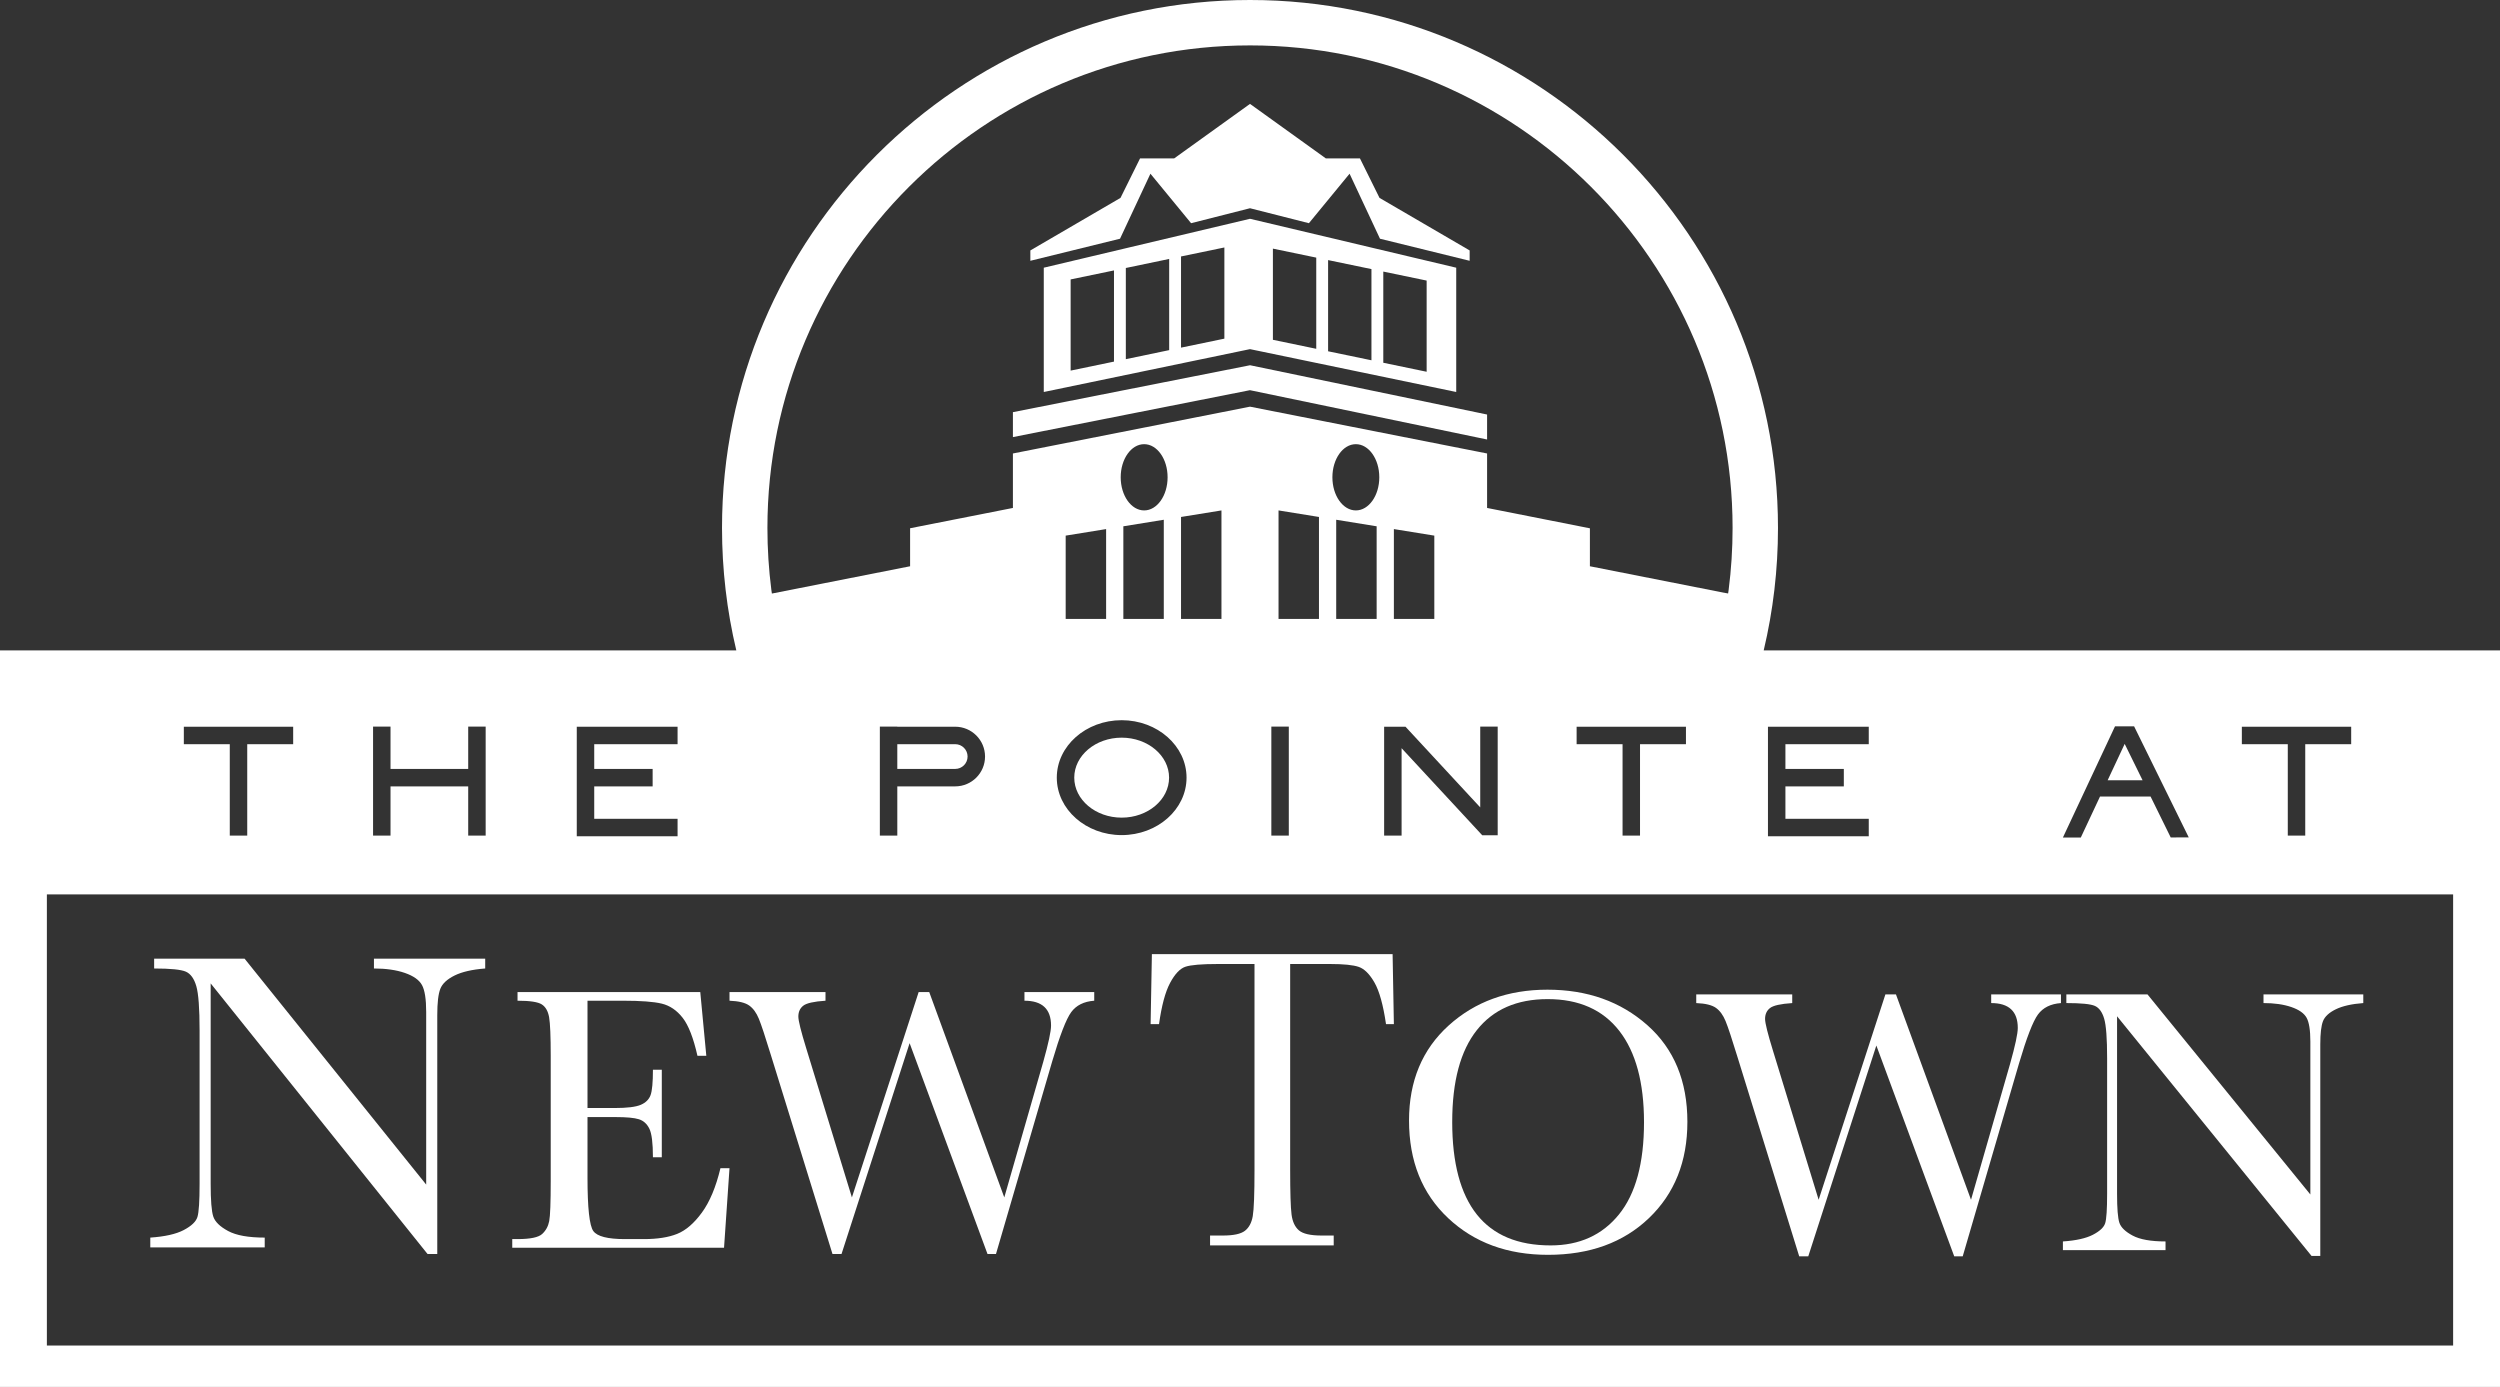 <?xml version="1.0" encoding="UTF-8"?>
<svg id="Layer_1" data-name="Layer 1" xmlns="http://www.w3.org/2000/svg" viewBox="0 0 715.861 397.147">
  <rect x="0" y="0" width="715.861" height="397.147" fill="#333333" stroke="none"/>
  <defs>
    <style>
      .cls-1 {
        fill: #fff;
      }
    </style>
  </defs>
  <g>
    <polygon class="cls-1" points="425.819 118.698 357.948 104.583 290.042 118.02 290.042 125.156 357.913 111.726 425.819 125.848 425.819 118.698"/>
    <polygon class="cls-1" points="395.011 56.662 389.409 45.347 379.632 45.347 357.931 29.748 336.23 45.347 326.453 45.347 320.85 56.662 295.035 71.711 295.035 74.677 320.712 68.357 329.419 49.741 341.063 63.912 357.931 59.628 374.798 63.912 386.442 49.741 395.15 68.357 420.826 74.677 420.826 71.711 395.011 56.662"/>
    <path class="cls-1" d="M357.931,62.648l-59.051,14.006v35.592l59.051-12.273,59.051,12.273v-35.592l-59.051-14.006ZM318.983,103.544l-12.413,2.578v-26.11l12.413-2.578v26.11ZM334.788,100.257l-12.413,2.59v-26.11l12.413-2.59v26.11ZM350.593,96.97l-12.413,2.575v-26.11l12.413-2.575v26.11ZM376.902,99.878l-12.413-2.578v-26.11l12.413,2.578v26.11ZM392.707,103.165l-12.413-2.578v-26.11l12.413,2.578v26.11ZM408.512,106.452l-12.413-2.578v-26.11l12.413,2.578v26.11Z"/>
    <path class="cls-1" d="M455.259,162.146v-10.868l-29.44-5.83v-15.599l-67.888-13.402-67.888,13.402v15.599l-29.44,5.812v10.886l-46.759,9.231,6.553,20.429h275.069l6.553-20.429-46.758-9.231ZM316.731,177.224h-11.579v-23.85l11.579-1.873v25.724ZM333.245,177.224h-11.579v-26.522l11.579-1.873v28.395ZM327.62,146.156c-3.708,0-6.715-4.247-6.715-9.485s3.006-9.485,6.715-9.485,6.715,4.247,6.715,9.485-3.006,9.485-6.715,9.485ZM349.759,177.224h-11.579v-29.193l11.579-1.874v31.067ZM377.68,177.224h-11.579v-31.067l11.579,1.874v29.193ZM394.194,177.224h-11.579v-28.395l11.579,1.873v26.522ZM388.239,146.156c-3.708,0-6.715-4.247-6.715-9.485s3.006-9.485,6.715-9.485,6.715,4.247,6.715,9.485-3.006,9.485-6.715,9.485ZM410.708,177.224h-11.579v-25.724l11.579,1.873v23.85Z"/>
  </g>
  <path class="cls-1" d="M122.422,359.073l-62.099-77.483v57.365c0,4.755.248,7.885.745,9.389.496,1.504,1.911,2.886,4.241,4.145,2.332,1.26,5.828,1.89,10.49,1.89v2.805h-32.765v-2.805c4.186-.283,7.382-1.005,9.584-2.164,2.201-1.158,3.507-2.408,3.918-3.748.41-1.342.615-4.511.615-9.511v-43.832c0-6.34-.313-10.587-.939-12.742-.626-2.153-1.619-3.536-2.979-4.145-1.36-.61-4.393-.914-9.098-.914v-2.805h25.902l51.997,64.681v-49.441c0-3.657-.4-6.218-1.198-7.681-.799-1.463-2.428-2.622-4.889-3.475s-5.418-1.28-8.871-1.28v-2.805h31.859v2.805c-3.713.284-6.637.955-8.774,2.012-2.136,1.057-3.497,2.326-4.079,3.81s-.874,3.993-.874,7.529v68.4h-2.785Z"/>
  <path class="cls-1" d="M331.879,293.26h-2.409l.367-20.053h68.927l.366,20.053h-2.252c-.803-5.495-1.904-9.462-3.3-11.902-1.396-2.439-2.898-3.937-4.503-4.491-1.606-.553-4.348-.83-8.223-.83h-11.419v58.866c0,6.521.131,10.806.394,12.856.261,2.051.968,3.567,2.12,4.552,1.154.985,3.317,1.476,6.496,1.476h3.457v2.83h-35.406v-2.83h3.667c3.038,0,5.141-.451,6.311-1.353,1.17-.902,1.92-2.307,2.252-4.214.331-1.907.498-6.345.498-13.317v-58.866h-10.528c-4.575,0-7.647.256-9.218.769-1.571.513-3.047,2.06-4.426,4.644-1.379,2.583-2.435,6.52-3.169,11.81Z"/>
  <path class="cls-1" d="M403.467,320.867c0-11.304,3.78-20.376,11.341-27.217,7.56-6.84,16.991-10.26,28.296-10.26,11.412,0,20.943,3.384,28.594,10.152,7.649,6.769,11.476,16.002,11.476,27.702,0,11.34-3.664,20.52-10.989,27.54-7.326,7.021-16.966,10.53-28.918,10.53-11.629,0-21.168-3.51-28.62-10.53-7.452-7.019-11.179-16.325-11.179-27.918ZM415.833,321.245c0,11.773,2.35,20.61,7.048,26.515,4.697,5.904,11.745,8.856,21.141,8.856,8.244,0,14.761-2.952,19.549-8.856,4.787-5.904,7.182-14.706,7.182-26.406,0-11.376-2.358-20.098-7.074-26.164-4.716-6.065-11.556-9.099-20.52-9.099-8.821,0-15.58,2.961-20.277,8.883-4.698,5.922-7.048,14.68-7.048,26.271Z"/>
  <path class="cls-1" d="M562.015,359.748h-2.431l-22.302-60.373-19.495,60.373h-2.592l-17.658-57.025c-1.585-5.184-2.727-8.631-3.429-10.341s-1.62-2.971-2.754-3.78c-1.135-.81-3.016-1.27-5.644-1.377v-2.484h27.486v2.484c-3.312.216-5.436.693-6.372,1.431-.936.738-1.404,1.773-1.404,3.106,0,1.188.757,4.231,2.269,9.126l13.068,42.661,19.116-58.808h3.024l21.492,58.808,11.178-38.881c1.477-5.256,2.215-8.694,2.215-10.315,0-4.752-2.538-7.128-7.614-7.128v-2.484h19.98v2.484c-2.953.216-5.149,1.305-6.589,3.267-1.44,1.963-3.258,6.669-5.454,14.121l-16.092,55.136Z"/>
  <path class="cls-1" d="M661.905,359.639l-55.697-68.635v50.815c0,4.212.222,6.984.668,8.316.444,1.332,1.713,2.557,3.804,3.672,2.09,1.116,5.226,1.674,9.409,1.674v2.484h-29.388v-2.484c3.756-.251,6.621-.891,8.596-1.917,1.975-1.025,3.146-2.133,3.514-3.32.368-1.188.551-3.996.551-8.425v-38.826c0-5.616-.281-9.378-.842-11.287-.561-1.907-1.452-3.132-2.671-3.672-1.22-.54-3.941-.81-8.161-.81v-2.484h23.232l46.637,57.295v-43.795c0-3.239-.358-5.508-1.075-6.804-.717-1.296-2.178-2.322-4.385-3.078s-4.86-1.134-7.957-1.134v-2.484h28.574v2.484c-3.329.252-5.953.846-7.869,1.782-1.917.936-3.136,2.061-3.659,3.375s-.785,3.537-.785,6.669v60.589h-2.497Z"/>
  <path class="cls-1" d="M206.299,334.503h2.592l-1.566,22.788h-60.643v-2.484h1.512c3.636,0,5.985-.485,7.047-1.458,1.062-.972,1.736-2.204,2.025-3.699.288-1.493.432-5.3.432-11.421v-35.91c0-5.58-.154-9.252-.459-11.017-.306-1.764-1.008-2.997-2.106-3.699-1.099-.702-3.412-1.053-6.939-1.053v-2.484h52.327l1.728,18.253h-2.538c-1.152-5.112-2.565-8.739-4.239-10.882-1.674-2.142-3.664-3.491-5.967-4.05-2.304-.558-6.013-.837-11.124-.837h-10.152v30.727h7.776c3.564,0,6.057-.306,7.479-.918,1.421-.612,2.357-1.539,2.808-2.781.45-1.242.675-3.663.675-7.263h2.538v25.056h-2.538c0-4.067-.343-6.795-1.026-8.181-.685-1.386-1.684-2.286-2.997-2.7-1.315-.413-3.537-.621-6.669-.621h-8.046v17.334c0,8.677.558,13.78,1.674,15.31,1.116,1.531,4.122,2.295,9.018,2.295h5.454c3.852,0,7.021-.494,9.504-1.484s4.851-3.024,7.101-6.103c2.249-3.078,4.023-7.317,5.319-12.717Z"/>
  <path class="cls-1" d="M285.195,359.073h-2.43l-22.302-60.373-19.495,60.373h-2.592l-17.658-57.025c-1.585-5.184-2.727-8.631-3.429-10.341-.702-1.71-1.62-2.971-2.754-3.78-1.134-.81-3.016-1.27-5.643-1.377v-2.484h27.486v2.484c-3.312.216-5.436.693-6.372,1.431-.936.738-1.404,1.773-1.404,3.106,0,1.188.756,4.231,2.268,9.126l13.068,42.661,19.116-58.808h3.024l21.493,58.808,11.178-38.881c1.476-5.256,2.214-8.694,2.214-10.315,0-4.752-2.538-7.128-7.614-7.128v-2.484h19.98v2.484c-2.952.216-5.148,1.305-6.588,3.267-1.44,1.963-3.259,6.669-5.454,14.121l-16.092,55.136Z"/>
  <g>
    <path class="cls-1" d="M256.938,220.175h16.582c1.953,0,3.542-1.589,3.542-3.542s-1.589-3.542-3.542-3.542h-16.582v7.084Z"/>
    <path class="cls-1" d="M505.026,186.232c2.713-11.426,4.09-23.161,4.09-35.046C509.116,67.822,441.295,0,357.931,0s-151.185,67.822-151.185,151.185c0,11.885,1.377,23.62,4.091,35.046H0v210.915h715.861v-210.915h-210.835ZM641.94,208.091h31.308v5h-13.154v26.172h-5v-26.172h-13.154v-5ZM605.621,207.982h5.469l15.648,31.804-5.167.011-5.769-11.724h-14.47l-5.51,11.759-5.123-.006,14.921-31.844ZM506.245,208.091h28.865v5h-23.865v7.084h16.724v5h-16.724v9.28h23.865v5h-28.865v-31.364ZM357.931,13c76.195,0,138.186,61.99,138.186,138.185,0,11.915-1.512,23.661-4.488,35.046H224.233c-2.977-11.386-4.488-23.132-4.488-35.046,0-76.196,61.99-138.185,138.185-138.185ZM451.457,213.091v-5h31.308v5h-13.154v26.172h-5v-26.172h-13.154ZM428.856,208.065v31.116h-4.415l-23.102-24.94v25.023h-5v-31.172h6.119l21.399,23.102v-23.128h5ZM369.042,208.065v31.198h-5v-31.198h5ZM339.76,222.675c0,9.071-8.334,16.451-18.577,16.451s-18.577-7.38-18.577-16.451,8.334-16.451,18.577-16.451,18.577,7.38,18.577,16.451ZM273.521,208.091c4.71,0,8.541,3.832,8.541,8.542s-3.832,8.542-8.541,8.542h-16.582v14.088h-5v-31.198h5v.026h16.582ZM165.155,208.091h28.865v5h-23.865v7.084h16.724v5h-16.724v9.28h23.865v5h-28.865v-31.364ZM106.824,208.065h5v12.11h22.243v-12.11h5v31.198h-5v-14.088h-22.243v14.088h-5v-31.198ZM52.64,208.091h31.308v5h-13.154v26.172h-5v-26.172h-13.154v-5ZM702.439,385.283H13.422v-129.186h689.016v129.186Z"/>
    <polygon class="cls-1" points="608.391 213.01 603.508 223.431 613.519 223.431 608.391 213.01"/>
    <path class="cls-1" d="M307.607,222.675c0,6.314,6.09,11.451,13.577,11.451s13.577-5.137,13.577-11.451-6.09-11.451-13.577-11.451-13.577,5.137-13.577,11.451Z"/>
  </g>
</svg>
